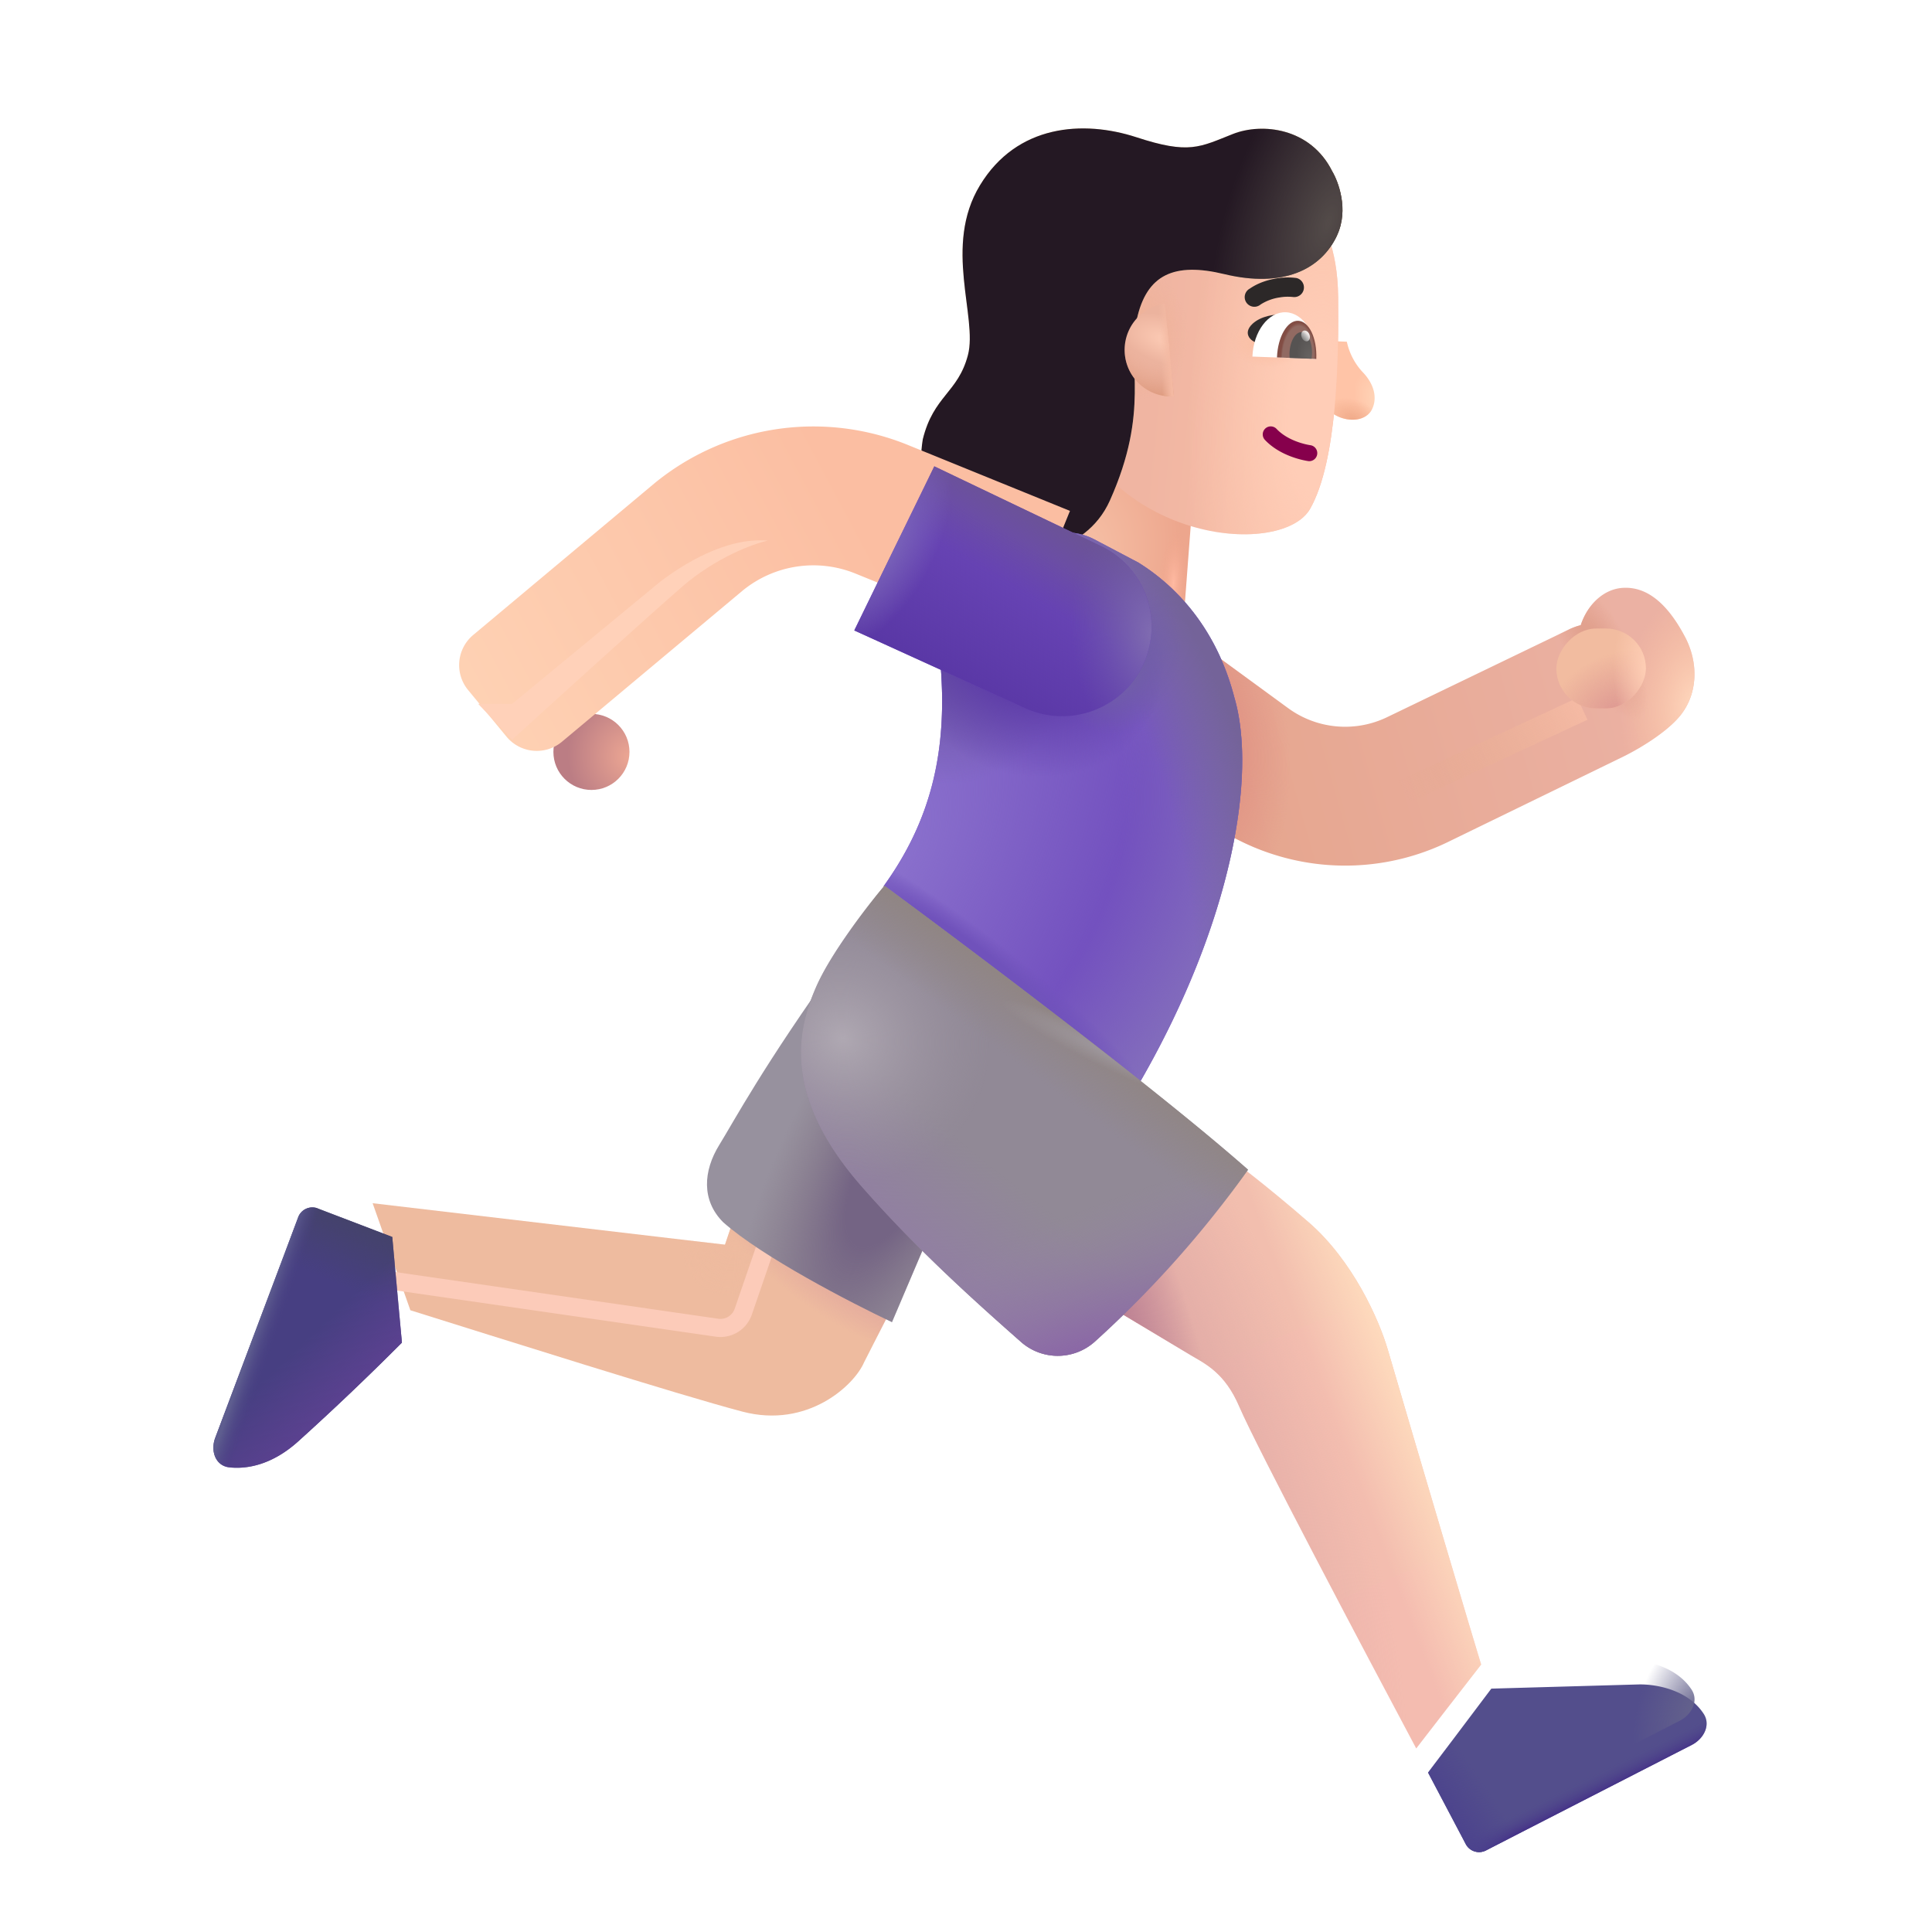 <svg xmlns="http://www.w3.org/2000/svg" fill="none" viewBox="0 0 32 32"><path fill="url(#svg-1c718177-220d-4efe-a0cd-5bfb9241a8d8-a)" d="M0 0h1.946v3.44H0z" transform="scale(-1 1)rotate(-4.337 86.07 265.499)"/><path fill="url(#svg-977331f1-bec2-4080-be3a-99eb164cd185-b)" d="M0 0h1.946v3.44H0z" transform="scale(-1 1)rotate(-4.337 86.07 265.499)"/><path fill="url(#svg-ecdee097-431b-4bfb-b817-a90c91fd0d56-c)" d="M0 0h1.946v3.44H0z" transform="scale(-1 1)rotate(-4.337 86.07 265.499)"/><path fill="url(#svg-6b728154-7aff-4d98-9f58-aa6bc2ce4496-d)" d="M22.563 6.156a1.07 1.07 0 0 1-.255-.496l-.191-.008-.046 1.195c.223.154.55.144.655-.07.09-.184.037-.418-.163-.621"/><path fill="url(#svg-030252b2-b316-4d91-a646-97d07388d248-e)" d="M22.563 6.156a1.07 1.07 0 0 1-.255-.496l-.191-.008-.046 1.195c.223.154.55.144.655-.07.09-.184.037-.418-.163-.621"/><g filter="url(#svg-f8444799-06d1-482e-985b-5c2dc234196c-f)"><path fill="url(#svg-29be5093-97f5-41a7-acf2-5fb031d507b7-g)" d="M22.364 5.123c-.008-.853-.268-1.274-.393-1.399l-3.965-.152-.195 3.358c.834 2.29 3.64 2.494 4.09 1.695.452-.8.473-2.515.463-3.502"/><path fill="url(#svg-a449b49d-8979-4775-824b-057f2a319108-h)" d="M22.364 5.123c-.008-.853-.268-1.274-.393-1.399l-3.965-.152-.195 3.358c.834 2.29 3.64 2.494 4.09 1.695.452-.8.473-2.515.463-3.502"/><path fill="url(#svg-85b675c7-8a86-41e2-8222-3aee3453e5b1-i)" d="M22.364 5.123c-.008-.853-.268-1.274-.393-1.399l-3.965-.152-.195 3.358c.834 2.29 3.64 2.494 4.09 1.695.452-.8.473-2.515.463-3.502"/><path fill="url(#svg-3e75f256-bb39-4f9c-95a4-9f91615871af-j)" d="M22.364 5.123c-.008-.853-.268-1.274-.393-1.399l-3.965-.152-.195 3.358c.834 2.29 3.64 2.494 4.09 1.695.452-.8.473-2.515.463-3.502"/></g><g filter="url(#svg-87a61387-7288-42d4-aaa7-c1ad61fb3a96-k)"><path fill="#FFE0AF" d="M22.546 3.697c.2-.429.017-.897-.08-1.059-.362-.728-1.169-.806-1.642-.62-.557.22-.726.342-1.602.055-.88-.287-1.979-.213-2.59.795-.613 1.007-.035 2.188-.2 2.814s-.57.672-.748 1.396c-.163 1.008.438 1.692.989 1.863.55.17 1.7.065 2.11-.85.67-1.498.282-2.234.444-2.992.162-.759.626-.957 1.45-.759.97.233 1.604-.072 1.87-.643"/><path fill="url(#svg-b8295ef8-1713-423d-b234-f778a689ad45-l)" d="M22.546 3.697c.2-.429.017-.897-.08-1.059-.362-.728-1.169-.806-1.642-.62-.557.22-.726.342-1.602.055-.88-.287-1.979-.213-2.59.795-.613 1.007-.035 2.188-.2 2.814s-.57.672-.748 1.396c-.163 1.008.438 1.692.989 1.863.55.17 1.7.065 2.11-.85.67-1.498.282-2.234.444-2.992.162-.759.626-.957 1.45-.759.97.233 1.604-.072 1.87-.643"/></g><g filter="url(#svg-fca7a8d7-c573-4c44-b9ee-cbdc29b91596-m)"><path fill="#241823" d="M22.546 3.697c.2-.429.017-.897-.08-1.059-.362-.728-1.169-.806-1.642-.62-.557.22-.726.342-1.602.055-.88-.287-1.979-.213-2.59.795-.613 1.007-.035 2.188-.2 2.814s-.57.672-.748 1.396c-.163 1.008.438 1.692.989 1.863.55.17 1.7.065 2.11-.85.67-1.498.282-2.234.444-2.992.162-.759.626-.957 1.45-.759.97.233 1.604-.072 1.87-.643"/><path fill="url(#svg-7e60cf17-6232-4a76-839c-92b5cccc96c4-n)" d="M22.546 3.697c.2-.429.017-.897-.08-1.059-.362-.728-1.169-.806-1.642-.62-.557.22-.726.342-1.602.055-.88-.287-1.979-.213-2.59.795-.613 1.007-.035 2.188-.2 2.814s-.57.672-.748 1.396c-.163 1.008.438 1.692.989 1.863.55.17 1.7.065 2.11-.85.67-1.498.282-2.234.444-2.992.162-.759.626-.957 1.45-.759.97.233 1.604-.072 1.87-.643"/></g><path fill="url(#svg-599fe9c0-75a9-48c6-b74d-aa5988f9cd6b-o)" d="m19.444 6.566-.153-1.537a.773.773 0 0 0 .153 1.537"/><path fill="url(#svg-08572f36-c3f2-4ef2-8ada-25623ea87dc9-p)" d="m19.444 6.566-.153-1.537a.773.773 0 0 0 .153 1.537"/><path fill="url(#svg-52e40ce0-1fcf-466d-8c2e-bc63db843596-q)" d="m19.444 6.566-.153-1.537a.773.773 0 0 0 .153 1.537"/><path fill="#2F2C2D" d="M20.747 5.362c.145-.134.377-.157.476-.152l-.34.483c-.157-.014-.317-.164-.136-.331"/><path fill="#86004C" fill-rule="evenodd" d="M20.957 7.098a.133.133 0 0 0-.006.188c.244.258.607.335.723.352a.133.133 0 0 0 .037-.263c-.099-.014-.387-.08-.567-.271a.133.133 0 0 0-.187-.006" clip-rule="evenodd"/><g filter="url(#svg-bd0d2b6c-6896-48a1-a55b-a3ff9086f8e2-r)"><path fill="#2C2828" fill-rule="evenodd" d="M21.292 4.827a.8.8 0 0 1 .23-.007.16.16 0 0 0 .052-.315 1.1 1.1 0 0 0-.333.007c-.136.022-.298.07-.44.168a.16.16 0 1 0 .179.263.8.8 0 0 1 .311-.116" clip-rule="evenodd"/></g><path fill="#fff" d="m21.794 5.946-1.05-.04c.016-.417.264-.745.554-.734s.512.358.496.774"/><path fill="url(#svg-7bf83b9c-b4a6-4660-9ffe-2f4c02382e82-s)" d="m21.15 5.92.001-.003c.013-.34.17-.61.35-.604s.315.288.301.629v.004z"/><path fill="url(#svg-369bdf35-1bac-4e64-a34a-48e2d7ac7194-t)" d="M21.36 5.928a1 1 0 0 1-.002-.077c.007-.197.097-.353.2-.349s.18.167.172.363a1 1 0 0 1-.007.077z"/><ellipse cx=".068" cy=".093" fill="url(#svg-dd4b3c93-0e37-436a-a48e-1f312332e25c-u)" rx=".068" ry=".093" transform="scale(-1 1)rotate(22.414 -24.585 -51.913)"/><g filter="url(#svg-246997d3-eb76-419a-900a-048c63412b76-v)"><path fill="url(#svg-39da6386-4c0b-468d-a33d-56be47ea3d4e-w)" d="M28.239 12.241c.285-.363.293-.87.07-1.293s-.547-.832-1.016-.812c-.328.013-.598.275-.711.619a1 1 0 0 0-.206.076l-3 1.447a1.6 1.6 0 0 1-1.639-.148l-2.223-1.623a1.15 1.15 0 1 0-1.356 1.858l2.224 1.623a3.9 3.9 0 0 0 3.993.362l2.918-1.421c.246-.121.72-.4.946-.688"/><path fill="url(#svg-82868054-862f-468b-bd03-2a4e26c0b47d-x)" d="M28.239 12.241c.285-.363.293-.87.07-1.293s-.547-.832-1.016-.812c-.328.013-.598.275-.711.619a1 1 0 0 0-.206.076l-3 1.447a1.6 1.6 0 0 1-1.639-.148l-2.223-1.623a1.15 1.15 0 1 0-1.356 1.858l2.224 1.623a3.9 3.9 0 0 0 3.993.362l2.918-1.421c.246-.121.72-.4.946-.688"/><path fill="url(#svg-fc64ba69-7948-4dc3-8cbb-669b2658effc-y)" d="M28.239 12.241c.285-.363.293-.87.07-1.293s-.547-.832-1.016-.812c-.328.013-.598.275-.711.619a1 1 0 0 0-.206.076l-3 1.447a1.6 1.6 0 0 1-1.639-.148l-2.223-1.623a1.15 1.15 0 1 0-1.356 1.858l2.224 1.623a3.9 3.9 0 0 0 3.993.362l2.918-1.421c.246-.121.72-.4.946-.688"/><path fill="url(#svg-416028fc-7c24-4082-a56b-8d44a098cb31-z)" d="M28.239 12.241c.285-.363.293-.87.07-1.293s-.547-.832-1.016-.812c-.328.013-.598.275-.711.619a1 1 0 0 0-.206.076l-3 1.447a1.6 1.6 0 0 1-1.639-.148l-2.223-1.623a1.15 1.15 0 1 0-1.356 1.858l2.224 1.623a3.9 3.9 0 0 0 3.993.362l2.918-1.421c.246-.121.72-.4.946-.688"/></g><path fill="#7351BF" d="m18.864 9.323-.74-.39a1 1 0 0 0-.584-.106l-2.004 1.774c.23 1.789-.13 3.007-.9 4.077l4.254 3.23c1.516-2.636 1.93-5.073 1.555-6.354-.317-1.229-1.05-1.899-1.581-2.23"/><path fill="url(#svg-64a335ee-5be5-449a-bb0b-146bfda0dc31-A)" d="m18.864 9.323-.74-.39a1 1 0 0 0-.584-.106l-2.004 1.774c.23 1.789-.13 3.007-.9 4.077l4.254 3.23c1.516-2.636 1.93-5.073 1.555-6.354-.317-1.229-1.05-1.899-1.581-2.23"/><path fill="url(#svg-a3512210-5ab1-454e-8b89-184a2ca5fb44-B)" d="m18.864 9.323-.74-.39a1 1 0 0 0-.584-.106l-2.004 1.774c.23 1.789-.13 3.007-.9 4.077l4.254 3.23c1.516-2.636 1.93-5.073 1.555-6.354-.317-1.229-1.05-1.899-1.581-2.23"/><path fill="url(#svg-60439757-1ee5-4450-97cc-a614ee36961e-C)" d="m18.864 9.323-.74-.39a1 1 0 0 0-.584-.106l-2.004 1.774c.23 1.789-.13 3.007-.9 4.077l4.254 3.23c1.516-2.636 1.93-5.073 1.555-6.354-.317-1.229-1.05-1.899-1.581-2.23"/><path fill="url(#svg-a2f516d7-fea3-4261-a05c-90b5b363a41d-D)" d="m18.864 9.323-.74-.39a1 1 0 0 0-.584-.106l-2.004 1.774c.23 1.789-.13 3.007-.9 4.077l4.254 3.23c1.516-2.636 1.93-5.073 1.555-6.354-.317-1.229-1.05-1.899-1.581-2.23"/><path fill="url(#svg-2bda48fe-1106-416f-8fc2-92201d052265-E)" d="m18.864 9.323-.74-.39a1 1 0 0 0-.584-.106l-2.004 1.774c.23 1.789-.13 3.007-.9 4.077l4.254 3.23c1.516-2.636 1.93-5.073 1.555-6.354-.317-1.229-1.05-1.899-1.581-2.23"/><path fill="url(#svg-8736751f-16e3-4ad0-8ed0-ad39fb1efe92-F)" d="m18.864 9.323-.74-.39a1 1 0 0 0-.584-.106l-2.004 1.774c.23 1.789-.13 3.007-.9 4.077l4.254 3.23c1.516-2.636 1.93-5.073 1.555-6.354-.317-1.229-1.05-1.899-1.581-2.23"/><path fill="url(#svg-387e5c0d-81e2-4664-8798-998f17771c6a-G)" d="m18.864 9.323-.74-.39a1 1 0 0 0-.584-.106l-2.004 1.774c.23 1.789-.13 3.007-.9 4.077l4.254 3.23c1.516-2.636 1.93-5.073 1.555-6.354-.317-1.229-1.05-1.899-1.581-2.23"/><g filter="url(#svg-889992a9-d0c5-474c-8187-f3e862b23af0-H)"><path stroke="url(#svg-5a0ac072-6ea4-4c3a-bb53-0f266f4b0ca8-I)" stroke-width=".4" d="m26.209 11.74-3.063 1.423.156.12"/></g><circle cx=".63" cy=".63" r=".63" fill="url(#svg-d2b002ef-92bf-4f76-8d48-453f049e7683-J)" transform="matrix(-1 0 0 1 10.426 11.824)"/><g filter="url(#svg-635a6a64-f281-4159-bb6f-a28ccfa87690-K)"><path fill="url(#svg-693cf4e0-7496-46f1-882c-8ecbd529e374-L)" fill-rule="evenodd" d="M12.296 10.586a1.85 1.85 0 0 1 1.873-.286l2.687 1.092.866-2.13-2.687-1.093a4.15 4.15 0 0 0-4.2.64l-2.997 2.508a.65.65 0 0 0-.085.912l.636.772a.65.65 0 0 0 .918.085z" clip-rule="evenodd"/></g><path fill="#6B47B8" d="m14.15 10.442 1.325-2.718 2.764 1.322a1.483 1.483 0 0 1-1.255 2.687z"/><path fill="url(#svg-6aa300b2-2fba-4f4d-9cab-7fcfa10187f2-M)" d="m14.15 10.442 1.325-2.718 2.764 1.322a1.483 1.483 0 0 1-1.255 2.687z"/><path fill="url(#svg-bacf7e12-526a-43c7-b766-d8c29936b4da-N)" d="m14.15 10.442 1.325-2.718 2.764 1.322a1.483 1.483 0 0 1-1.255 2.687z"/><path fill="url(#svg-5120fdcb-c1f8-4413-9b71-f68ff80d917c-O)" d="m14.15 10.442 1.325-2.718 2.764 1.322a1.483 1.483 0 0 1-1.255 2.687z"/><path fill="url(#svg-f334de05-1740-4dbf-b772-6c7f58611697-P)" d="m14.15 10.442 1.325-2.718 2.764 1.322a1.483 1.483 0 0 1-1.255 2.687z"/><rect width="1.484" height="1.324" fill="#F2BCA0" rx=".662" transform="matrix(-1 0 0 1 27.262 10.41)"/><rect width="1.484" height="1.324" fill="url(#svg-ef3ccd20-627e-4617-b5fa-4487656509c9-Q)" rx=".662" transform="matrix(-1 0 0 1 27.262 10.41)"/><rect width="1.484" height="1.324" fill="url(#svg-18abfdd4-8f99-4780-a73c-8c8a5597cc12-R)" rx=".662" transform="matrix(-1 0 0 1 27.262 10.41)"/><path fill="url(#svg-442c1d1f-4b9d-4e3e-9dd2-5ae0fa84ec5d-S)" d="M22.985 22.35c.515 1.761 1.457 4.934 1.547 5.22l-1.075 1.39c-.86-1.615-2.641-4.987-2.93-5.66-.242-.567-.566-.711-.808-.856l-1.34-.804 1.973-2.473c.12.094.594.444 1.32 1.074.735.637 1.169 1.618 1.313 2.11"/><path fill="url(#svg-b4e38816-0c48-478a-8f3c-10cc8d7017ac-T)" d="M22.985 22.35c.515 1.761 1.457 4.934 1.547 5.22l-1.075 1.39c-.86-1.615-2.641-4.987-2.93-5.66-.242-.567-.566-.711-.808-.856l-1.34-.804 1.973-2.473c.12.094.594.444 1.32 1.074.735.637 1.169 1.618 1.313 2.11"/><path fill="url(#svg-6026ef18-3223-452c-9d3a-ca69e9de77db-U)" d="M22.985 22.35c.515 1.761 1.457 4.934 1.547 5.22l-1.075 1.39c-.86-1.615-2.641-4.987-2.93-5.66-.242-.567-.566-.711-.808-.856l-1.34-.804 1.973-2.473c.12.094.594.444 1.32 1.074.735.637 1.169 1.618 1.313 2.11"/><path fill="url(#svg-4cd68f8a-db5c-4d7d-aabe-05e8b46398d2-V)" d="M22.985 22.35c.515 1.761 1.457 4.934 1.547 5.22l-1.075 1.39c-.86-1.615-2.641-4.987-2.93-5.66-.242-.567-.566-.711-.808-.856l-1.34-.804 1.973-2.473c.12.094.594.444 1.32 1.074.735.637 1.169 1.618 1.313 2.11"/><g filter="url(#svg-a5bb85bf-d86c-4c49-adcb-164a57cfc16f-W)"><path fill="#534E8C" d="m26.961 27.499-2.46.07-1.048 1.391.624 1.183a.25.25 0 0 0 .335.106l3.41-1.748c.197-.101.317-.329.197-.514-.247-.38-.74-.488-1.058-.488"/><path fill="url(#svg-04bb172e-8c4a-4023-bb81-391ac68203f1-X)" d="m26.961 27.499-2.46.07-1.048 1.391.624 1.183a.25.25 0 0 0 .335.106l3.41-1.748c.197-.101.317-.329.197-.514-.247-.38-.74-.488-1.058-.488"/><path fill="url(#svg-a80310d3-4789-4e50-b44c-031dad18dfeb-Y)" d="m26.961 27.499-2.46.07-1.048 1.391.624 1.183a.25.25 0 0 0 .335.106l3.41-1.748c.197-.101.317-.329.197-.514-.247-.38-.74-.488-1.058-.488"/></g><path fill="url(#svg-f24819d6-f32d-4b9c-8753-8086ca1f8cb7-Z)" d="m26.961 27.499-2.46.07-1.048 1.391.624 1.183a.25.25 0 0 0 .335.106l3.41-1.748c.197-.101.317-.329.197-.514-.247-.38-.74-.488-1.058-.488"/><g filter="url(#svg-35eb61b0-1498-4a1d-a448-eac3a66c17e1-aa)"><path fill="#EEBB9F" d="m14.063 23.062.652-1.278-2.613-1.683-.344 1.015-5.836-.687.625 1.773c1.422.445 4.465 1.408 5.504 1.68 1.074.281 1.848-.434 2.012-.82"/><path fill="url(#svg-f4b902a1-8042-43b8-9c79-2fc02ac7c31e-ab)" d="m14.063 23.062.652-1.278-2.613-1.683-.344 1.015-5.836-.687.625 1.773c1.422.445 4.465 1.408 5.504 1.68 1.074.281 1.848-.434 2.012-.82"/><path fill="url(#svg-9fe97620-89b8-440d-92dc-ada416835bdc-ac)" d="m14.063 23.062.652-1.278-2.613-1.683-.344 1.015-5.836-.687.625 1.773c1.422.445 4.465 1.408 5.504 1.68 1.074.281 1.848-.434 2.012-.82"/></g><g filter="url(#svg-9c19bcb0-818c-42e7-b168-722372251141-ad)"><path stroke="#FCCBB9" stroke-width=".3" d="m12.703 20.585-.392 1.14a.4.4 0 0 1-.435.266l-5.761-.833"/></g><path fill="#473F82" d="m5.263 20.016 1.234.472.16 1.75a45 45 0 0 1-1.715 1.633c-.428.387-.844.467-1.146.433-.23-.027-.312-.276-.23-.492L4.94 20.16a.25.25 0 0 1 .323-.145"/><path fill="url(#svg-a21b04af-f6c3-4932-aea1-467ead9e0221-ae)" d="m5.263 20.016 1.234.472.16 1.75a45 45 0 0 1-1.715 1.633c-.428.387-.844.467-1.146.433-.23-.027-.312-.276-.23-.492L4.94 20.16a.25.25 0 0 1 .323-.145"/><path fill="url(#svg-91ecb228-859d-49d2-87cc-5d075f93fcee-af)" d="m5.263 20.016 1.234.472.16 1.75a45 45 0 0 1-1.715 1.633c-.428.387-.844.467-1.146.433-.23-.027-.312-.276-.23-.492L4.94 20.16a.25.25 0 0 1 .323-.145"/><path fill="url(#svg-0fd0d87c-f645-411a-bfd7-d2b16d06d6b5-ag)" d="m5.263 20.016 1.234.472.16 1.75a45 45 0 0 1-1.715 1.633c-.428.387-.844.467-1.146.433-.23-.027-.312-.276-.23-.492L4.94 20.16a.25.25 0 0 1 .323-.145"/><g filter="url(#svg-e4b9f29f-f280-42f8-b4f7-6c6801cc6c9e-ah)"><path fill="#97919E" d="m14.774 21.999.914-2.148-1.793-3.844c-1.258 1.754-1.739 2.664-1.98 3.054-.269.433-.298.922.062 1.282.637.569 2.13 1.34 2.797 1.656"/><path fill="url(#svg-1bb55fe5-0580-4c0d-9c88-1e0d5b072c7d-ai)" d="m14.774 21.999.914-2.148-1.793-3.844c-1.258 1.754-1.739 2.664-1.98 3.054-.269.433-.298.922.062 1.282.637.569 2.13 1.34 2.797 1.656"/></g><path fill="#918996" d="M14.649 14.67s4.125 3.032 6.023 4.704a17.7 17.7 0 0 1-2.544 2.853.92.92 0 0 1-1.23-.012c-.92-.81-1.78-1.6-2.616-2.552-1.375-1.562-1.047-2.663-.766-3.312.244-.563.857-1.355 1.133-1.68"/><path fill="url(#svg-150daadb-2a2e-4891-9f25-2aefe02433bf-aj)" d="M14.649 14.67s4.125 3.032 6.023 4.704a17.7 17.7 0 0 1-2.544 2.853.92.92 0 0 1-1.23-.012c-.92-.81-1.78-1.6-2.616-2.552-1.375-1.562-1.047-2.663-.766-3.312.244-.563.857-1.355 1.133-1.68"/><path fill="url(#svg-961eb2a4-4fb5-492c-94b9-e4c31a82254f-ak)" d="M14.649 14.67s4.125 3.032 6.023 4.704a17.7 17.7 0 0 1-2.544 2.853.92.92 0 0 1-1.23-.012c-.92-.81-1.78-1.6-2.616-2.552-1.375-1.562-1.047-2.663-.766-3.312.244-.563.857-1.355 1.133-1.68"/><path fill="url(#svg-f3f2373d-f8dd-4e1d-9249-b23d1d8bf7d4-al)" d="M14.649 14.67s4.125 3.032 6.023 4.704a17.7 17.7 0 0 1-2.544 2.853.92.92 0 0 1-1.23-.012c-.92-.81-1.78-1.6-2.616-2.552-1.375-1.562-1.047-2.663-.766-3.312.244-.563.857-1.355 1.133-1.68"/><path fill="url(#svg-0cf6499b-c7f5-4e6a-a079-5e68d5e8ee70-am)" d="M14.649 14.67s4.125 3.032 6.023 4.704a17.7 17.7 0 0 1-2.544 2.853.92.92 0 0 1-1.23-.012c-.92-.81-1.78-1.6-2.616-2.552-1.375-1.562-1.047-2.663-.766-3.312.244-.563.857-1.355 1.133-1.68"/><path fill="url(#svg-13c5e729-5d9b-4514-a97a-9ab1aff5ce13-an)" d="M14.649 14.67s4.125 3.032 6.023 4.704a17.7 17.7 0 0 1-2.544 2.853.92.92 0 0 1-1.23-.012c-.92-.81-1.78-1.6-2.616-2.552-1.375-1.562-1.047-2.663-.766-3.312.244-.563.857-1.355 1.133-1.68"/><g filter="url(#svg-cba6e2ef-48d6-4970-afc0-955bea8d34c7-ao)"><path fill="#FFD1B9" d="M11.295 9.72c.563-.487 1.182-.713 1.422-.766-.704-.058-1.422.41-1.766.668l-2.468 2.036H7.92l.563.593c.703-.64 2.25-2.043 2.812-2.53"/></g><defs><radialGradient id="svg-1c718177-220d-4efe-a0cd-5bfb9241a8d8-a" cx="0" cy="0" r="1" gradientTransform="matrix(-.052 -2.213 1.599 -.037 1.708 2.01)" gradientUnits="userSpaceOnUse"><stop offset=".116" stop-color="#F5BDA3"/><stop offset="1" stop-color="#EDA68D"/></radialGradient><radialGradient id="svg-977331f1-bec2-4080-be3a-99eb164cd185-b" cx="0" cy="0" r="1" gradientTransform="rotate(128.9 .926 .712)scale(.854 1.156)" gradientUnits="userSpaceOnUse"><stop stop-color="#D09475"/><stop offset="1" stop-color="#E0A489" stop-opacity="0"/></radialGradient><radialGradient id="svg-ecdee097-431b-4bfb-b817-a90c91fd0d56-c" cx="0" cy="0" r="1" gradientTransform="matrix(.011 -.869 .24 .003 .214 2.413)" gradientUnits="userSpaceOnUse"><stop stop-color="#FFBAA2"/><stop offset="1" stop-color="#F0A48B" stop-opacity="0"/></radialGradient><radialGradient id="svg-6b728154-7aff-4d98-9f58-aa6bc2ce4496-d" cx="0" cy="0" r="1" gradientTransform="rotate(153.784 10.655 5.977)scale(.576 .813)" gradientUnits="userSpaceOnUse"><stop offset=".101" stop-color="#FFD4B7"/><stop offset=".684" stop-color="#FFC4A7"/></radialGradient><radialGradient id="svg-030252b2-b316-4d91-a646-97d07388d248-e" cx="0" cy="0" r="1" gradientTransform="matrix(.139 -.305 .457 .209 22.411 6.953)" gradientUnits="userSpaceOnUse"><stop stop-color="#F0AA89"/><stop offset="1" stop-color="#F0AA89" stop-opacity="0"/></radialGradient><radialGradient id="svg-a449b49d-8979-4775-824b-057f2a319108-h" cx="0" cy="0" r="1" gradientTransform="matrix(.898 -.015 .019 1.095 18.993 5.736)" gradientUnits="userSpaceOnUse"><stop offset=".156" stop-color="#EEB298"/><stop offset="1" stop-color="#EEB298" stop-opacity="0"/></radialGradient><radialGradient id="svg-85b675c7-8a86-41e2-8222-3aee3453e5b1-i" cx="0" cy="0" r="1" gradientTransform="matrix(.211 -5.511 2.141 .082 22.021 7.116)" gradientUnits="userSpaceOnUse"><stop offset=".219" stop-color="#FFCDB7"/><stop offset="1" stop-color="#FFCDB7" stop-opacity="0"/></radialGradient><radialGradient id="svg-3e75f256-bb39-4f9c-95a4-9f91615871af-j" cx="0" cy="0" r="1" gradientTransform="matrix(-.016 .415 -.647 -.025 21.188 5.87)" gradientUnits="userSpaceOnUse"><stop offset=".155" stop-color="#FABFA4"/><stop offset="1" stop-color="#FABFA4" stop-opacity="0"/></radialGradient><radialGradient id="svg-b8295ef8-1713-423d-b234-f778a689ad45-l" cx="0" cy="0" r="1" gradientTransform="rotate(-162.095 11.476 -.02)scale(1.695 3.632)" gradientUnits="userSpaceOnUse"><stop stop-color="#FFECB8"/><stop offset="1" stop-color="#FFECB8" stop-opacity="0"/></radialGradient><radialGradient id="svg-7e60cf17-6232-4a76-839c-92b5cccc96c4-n" cx="0" cy="0" r="1" gradientTransform="rotate(-162.095 11.476 -.02)scale(1.695 3.632)" gradientUnits="userSpaceOnUse"><stop stop-color="#534B49"/><stop offset="1" stop-color="#534B49" stop-opacity="0"/></radialGradient><radialGradient id="svg-599fe9c0-75a9-48c6-b74d-aa5988f9cd6b-o" cx="0" cy="0" r="1" gradientTransform="matrix(-.763 -.254 .124 -.373 19.319 5.632)" gradientUnits="userSpaceOnUse"><stop offset=".17" stop-color="#FAC7B1"/><stop offset="1" stop-color="#ECB39E"/></radialGradient><radialGradient id="svg-08572f36-c3f2-4ef2-8ada-25623ea87dc9-p" cx="0" cy="0" r="1" gradientTransform="rotate(103.039 7.538 10.326)scale(1.277 1.331)" gradientUnits="userSpaceOnUse"><stop offset=".556" stop-color="#E7A792" stop-opacity="0"/><stop offset="1" stop-color="#DD9A7E"/><stop offset="1" stop-color="#E7A792"/></radialGradient><radialGradient id="svg-7bf83b9c-b4a6-4660-9ffe-2f4c02382e82-s" cx="0" cy="0" r="1" gradientTransform="rotate(-177.819 10.807 2.75)scale(.291 .565)" gradientUnits="userSpaceOnUse"><stop offset=".895" stop-color="#916A62"/><stop offset="1" stop-color="#824D44"/></radialGradient><radialGradient id="svg-369bdf35-1bac-4e64-a34a-48e2d7ac7194-t" cx="0" cy="0" r="1" gradientTransform="matrix(-.265 -.01 .022 -.573 21.678 5.94)" gradientUnits="userSpaceOnUse"><stop stop-color="#666361"/><stop offset=".813" stop-color="#565352"/></radialGradient><radialGradient id="svg-82868054-862f-468b-bd03-2a4e26c0b47d-x" cx="0" cy="0" r="1" gradientTransform="matrix(-1.21 -.125 .201 -1.944 28.465 12.08)" gradientUnits="userSpaceOnUse"><stop stop-color="#FFD8BE"/><stop offset="1" stop-color="#FFC5A1" stop-opacity="0"/><stop offset="1" stop-color="#FFD8BE" stop-opacity="0"/></radialGradient><radialGradient id="svg-fc64ba69-7948-4dc3-8cbb-669b2658effc-y" cx="0" cy="0" r="1" gradientTransform="matrix(.328 2.849 -1.431 .165 20.302 12.616)" gradientUnits="userSpaceOnUse"><stop stop-color="#DD887E"/><stop offset="1" stop-color="#DD887E" stop-opacity="0"/></radialGradient><radialGradient id="svg-416028fc-7c24-4082-a56b-8d44a098cb31-z" cx="0" cy="0" r="1" gradientTransform="matrix(.75 1.219 -.427 .263 26.833 11.074)" gradientUnits="userSpaceOnUse"><stop offset=".258" stop-color="#E1A18E"/><stop offset="1" stop-color="#E1A18E" stop-opacity="0"/></radialGradient><radialGradient id="svg-64a335ee-5be5-449a-bb0b-146bfda0dc31-A" cx="0" cy="0" r="1" gradientTransform="matrix(4.25 3.344 -4.376 5.562 14.875 14.35)" gradientUnits="userSpaceOnUse"><stop offset=".611" stop-color="#836DBC" stop-opacity="0"/><stop offset=".986" stop-color="#836DBC"/></radialGradient><radialGradient id="svg-a3512210-5ab1-454e-8b89-184a2ca5fb44-B" cx="0" cy="0" r="1" gradientTransform="matrix(6.638 -2.531 3.816 10.008 13.937 14.226)" gradientUnits="userSpaceOnUse"><stop offset=".765" stop-color="#746399" stop-opacity="0"/><stop offset=".965" stop-color="#746399"/></radialGradient><radialGradient id="svg-60439757-1ee5-4450-97cc-a614ee36961e-C" cx="0" cy="0" r="1" gradientTransform="rotate(25.352 -23.888 39.555)scale(3.722 6.768)" gradientUnits="userSpaceOnUse"><stop offset=".109" stop-color="#896FCC"/><stop offset="1" stop-color="#896FCC" stop-opacity="0"/></radialGradient><radialGradient id="svg-a2f516d7-fea3-4261-a05c-90b5b363a41d-D" cx="0" cy="0" r="1" gradientTransform="matrix(1.094 1.812 -1.766 1.066 15.656 10.882)" gradientUnits="userSpaceOnUse"><stop stop-color="#68549D"/><stop offset="1" stop-color="#68549D" stop-opacity="0"/></radialGradient><radialGradient id="svg-2bda48fe-1106-416f-8fc2-92201d052265-E" cx="0" cy="0" r="1" gradientTransform="rotate(-152.765 9.781 3.333)scale(2.39 2.023)" gradientUnits="userSpaceOnUse"><stop offset=".279" stop-color="#5B39A7"/><stop offset="1" stop-color="#5B39A7" stop-opacity="0"/></radialGradient><radialGradient id="svg-8736751f-16e3-4ad0-8ed0-ad39fb1efe92-F" cx="0" cy="0" r="1" gradientTransform="rotate(20.225 -21.349 57.548)scale(.949 1.272)" gradientUnits="userSpaceOnUse"><stop offset=".274" stop-color="#715FA7"/><stop offset="1" stop-color="#715FA7" stop-opacity="0"/></radialGradient><radialGradient id="svg-387e5c0d-81e2-4664-8798-998f17771c6a-G" cx="0" cy="0" r="1" gradientTransform="rotate(-52.306 24.392 -8.598)scale(.434 3.267)" gradientUnits="userSpaceOnUse"><stop offset=".403" stop-color="#7052BB"/><stop offset="1" stop-color="#7052BB" stop-opacity="0"/></radialGradient><radialGradient id="svg-d2b002ef-92bf-4f76-8d48-453f049e7683-J" cx="0" cy="0" r="1" gradientTransform="matrix(1.02 .469 -.492 1.071 0 .714)" gradientUnits="userSpaceOnUse"><stop stop-color="#ECA693"/><stop offset=".906" stop-color="#BB7D84"/></radialGradient><radialGradient id="svg-5120fdcb-c1f8-4413-9b71-f68ff80d917c-O" cx="0" cy="0" r="1" gradientTransform="matrix(-1.332 .125 -.211 -2.249 19.082 10.507)" gradientUnits="userSpaceOnUse"><stop stop-color="#806CB1"/><stop offset="1" stop-color="#6C57A8" stop-opacity="0"/></radialGradient><radialGradient id="svg-f334de05-1740-4dbf-b772-6c7f58611697-P" cx="0" cy="0" r="1" gradientTransform="matrix(.875 .453 -.887 1.713 14.515 8.975)" gradientUnits="userSpaceOnUse"><stop offset=".164" stop-color="#7D68BA"/><stop offset="1" stop-color="#7D68BA" stop-opacity="0"/></radialGradient><radialGradient id="svg-ef3ccd20-627e-4617-b5fa-4487656509c9-Q" cx="0" cy="0" r="1" gradientTransform="matrix(.438 -.748 1.057 .618 .538 1.324)" gradientUnits="userSpaceOnUse"><stop stop-color="#DF9B93"/><stop offset="1" stop-color="#DF9B93" stop-opacity="0"/></radialGradient><radialGradient id="svg-18abfdd4-8f99-4780-a73c-8c8a5597cc12-R" cx="0" cy="0" r="1" gradientTransform="matrix(.559 0 0 1.248 -.02 .662)" gradientUnits="userSpaceOnUse"><stop stop-color="#FFCFB6"/><stop offset="1" stop-color="#FFCFB6" stop-opacity="0"/></radialGradient><radialGradient id="svg-6026ef18-3223-452c-9d3a-ca69e9de77db-U" cx="0" cy="0" r="1" gradientTransform="rotate(63.52 -8.426 25.233)scale(10.436 3.038)" gradientUnits="userSpaceOnUse"><stop offset=".183" stop-color="#DCA5A4"/><stop offset="1" stop-color="#DCA5A4" stop-opacity="0"/></radialGradient><radialGradient id="svg-4cd68f8a-db5c-4d7d-aabe-05e8b46398d2-V" cx="0" cy="0" r="1" gradientTransform="rotate(71.878 -5.723 23.487)scale(4.94 1.238)" gradientUnits="userSpaceOnUse"><stop offset=".173" stop-color="#BE8394"/><stop offset="1" stop-color="#BE8394" stop-opacity="0"/></radialGradient><radialGradient id="svg-f24819d6-f32d-4b9c-8753-8086ca1f8cb7-Z" cx="0" cy="0" r="1" gradientTransform="rotate(-161.643 16.324 11.908)scale(.943 1.565)" gradientUnits="userSpaceOnUse"><stop stop-color="#64628C"/><stop offset="1" stop-color="#64628C" stop-opacity="0"/></radialGradient><radialGradient id="svg-f4b902a1-8042-43b8-9c79-2fc02ac7c31e-ab" cx="0" cy="0" r="1" gradientTransform="matrix(-.539 1.617 -.97 -.323 12.099 20.322)" gradientUnits="userSpaceOnUse"><stop stop-color="#EEBA9F"/><stop offset="1" stop-color="#EEBA9F" stop-opacity="0"/></radialGradient><radialGradient id="svg-9fe97620-89b8-440d-92dc-ada416835bdc-ac" cx="0" cy="0" r="1" gradientTransform="rotate(122.005 1.186 14.523)scale(1.327 3.034)" gradientUnits="userSpaceOnUse"><stop stop-color="#D6949B"/><stop offset="1" stop-color="#D6949B" stop-opacity="0"/></radialGradient><radialGradient id="svg-1bb55fe5-0580-4c0d-9c88-1e0d5b072c7d-ai" cx="0" cy="0" r="1" gradientTransform="matrix(-2.438 4.75 -1.701 -.873 14.985 19.163)" gradientUnits="userSpaceOnUse"><stop offset=".329" stop-color="#746484"/><stop offset="1" stop-color="#827483" stop-opacity="0"/></radialGradient><radialGradient id="svg-150daadb-2a2e-4891-9f25-2aefe02433bf-aj" cx="0" cy="0" r="1" gradientTransform="rotate(128.66 4.862 13.035)scale(4.602 17.515)" gradientUnits="userSpaceOnUse"><stop offset=".554" stop-color="#917EA3" stop-opacity="0"/><stop offset="1" stop-color="#917EA3"/></radialGradient><radialGradient id="svg-961eb2a4-4fb5-492c-94b9-e4c31a82254f-ak" cx="0" cy="0" r="1" gradientTransform="matrix(-1.011 -2.181 7.255 -3.364 17.464 22.862)" gradientUnits="userSpaceOnUse"><stop stop-color="#885FA7"/><stop offset="1" stop-color="#9583A6" stop-opacity="0"/></radialGradient><radialGradient id="svg-f3f2373d-f8dd-4e1d-9249-b23d1d8bf7d4-al" cx="0" cy="0" r="1" gradientTransform="matrix(2.054 1.36 -1.293 1.954 13.956 17.204)" gradientUnits="userSpaceOnUse"><stop stop-color="#AFA8B2"/><stop offset="1" stop-color="#9B92A1" stop-opacity="0"/></radialGradient><radialGradient id="svg-13c5e729-5d9b-4514-a97a-9ab1aff5ce13-an" cx="0" cy="0" r="1" gradientTransform="rotate(-154.573 11.215 6.66)scale(2.111 .265)" gradientUnits="userSpaceOnUse"><stop offset=".207" stop-color="#9C959A"/><stop offset="1" stop-color="#9C959A" stop-opacity="0"/></radialGradient><linearGradient id="svg-29be5093-97f5-41a7-acf2-5fb031d507b7-g" x1="19.294" x2="22.328" y1="6.537" y2="6.837" gradientUnits="userSpaceOnUse"><stop stop-color="#F0B5A2"/><stop offset="1" stop-color="#FAC1A8"/></linearGradient><linearGradient id="svg-52e40ce0-1fcf-466d-8c2e-bc63db843596-q" x1="19.374" x2="19.216" y1="5.707" y2="5.714" gradientUnits="userSpaceOnUse"><stop stop-color="#F4B9A2"/><stop offset="1" stop-color="#F4BCA5" stop-opacity="0"/></linearGradient><linearGradient id="svg-dd4b3c93-0e37-436a-a48e-1f312332e25c-u" x1="-.007" x2=".19" y1=".053" y2=".117" gradientUnits="userSpaceOnUse"><stop stop-color="#fff"/><stop offset="1" stop-color="#fff" stop-opacity="0"/></linearGradient><linearGradient id="svg-39da6386-4c0b-468d-a33d-56be47ea3d4e-w" x1="27.63" x2="19.693" y1="11.787" y2="14.037" gradientUnits="userSpaceOnUse"><stop stop-color="#EBB1A3"/><stop offset="1" stop-color="#E5A48B"/></linearGradient><linearGradient id="svg-5a0ac072-6ea4-4c3a-bb53-0f266f4b0ca8-I" x1="26.396" x2="23.459" y1="11.846" y2="13.471" gradientUnits="userSpaceOnUse"><stop stop-color="#F6BBA5"/><stop offset="1" stop-color="#E2A789" stop-opacity="0"/><stop offset="1" stop-color="#F6BBA5" stop-opacity="0"/></linearGradient><linearGradient id="svg-693cf4e0-7496-46f1-882c-8ecbd529e374-L" x1="14.183" x2="6.675" y1="9.237" y2="13.238" gradientUnits="userSpaceOnUse"><stop stop-color="#FBBEA2"/><stop offset="1" stop-color="#FFD5B7"/></linearGradient><linearGradient id="svg-6aa300b2-2fba-4f4d-9cab-7fcfa10187f2-M" x1="16.875" x2="16.219" y1="8.288" y2="9.413" gradientUnits="userSpaceOnUse"><stop stop-color="#6B5396"/><stop offset="1" stop-color="#6B5396" stop-opacity="0"/></linearGradient><linearGradient id="svg-bacf7e12-526a-43c7-b766-d8c29936b4da-N" x1="15.485" x2="16.891" y1="11.382" y2="8.944" gradientUnits="userSpaceOnUse"><stop stop-color="#5836A4"/><stop offset="1" stop-color="#5836A4" stop-opacity="0"/></linearGradient><linearGradient id="svg-442c1d1f-4b9d-4e3e-9dd2-5ae0fa84ec5d-S" x1="19.547" x2="22.922" y1="20.444" y2="28.569" gradientUnits="userSpaceOnUse"><stop stop-color="#F2BEAE"/><stop offset="1" stop-color="#F4BCB0"/></linearGradient><linearGradient id="svg-b4e38816-0c48-478a-8f3c-10cc8d7017ac-T" x1="24.155" x2="22.88" y1="25.109" y2="25.591" gradientUnits="userSpaceOnUse"><stop stop-color="#FFDDBE"/><stop offset="1" stop-color="#FFDDBE" stop-opacity="0"/></linearGradient><linearGradient id="svg-04bb172e-8c4a-4023-bb81-391ac68203f1-X" x1="26.102" x2="25.946" y1="29.405" y2="29.093" gradientUnits="userSpaceOnUse"><stop stop-color="#443088"/><stop offset="1" stop-color="#534F8C" stop-opacity="0"/></linearGradient><linearGradient id="svg-a80310d3-4789-4e50-b44c-031dad18dfeb-Y" x1="23.86" x2="24.516" y1="29.804" y2="29.366" gradientUnits="userSpaceOnUse"><stop stop-color="#4C438D"/><stop offset="1" stop-color="#4C438D" stop-opacity="0"/></linearGradient><linearGradient id="svg-a21b04af-f6c3-4932-aea1-467ead9e0221-ae" x1="5.86" x2="5.36" y1="19.999" y2="21.163" gradientUnits="userSpaceOnUse"><stop offset=".024" stop-color="#444367"/><stop offset="1" stop-color="#444367" stop-opacity="0"/></linearGradient><linearGradient id="svg-91ecb228-859d-49d2-87cc-5d075f93fcee-af" x1="5.86" x2="5.096" y1="22.96" y2="22.155" gradientUnits="userSpaceOnUse"><stop stop-color="#5A418F"/><stop offset="1" stop-color="#5A418F" stop-opacity="0"/></linearGradient><linearGradient id="svg-0fd0d87c-f645-411a-bfd7-d2b16d06d6b5-ag" x1="4.078" x2="4.485" y1="22.241" y2="22.382" gradientUnits="userSpaceOnUse"><stop offset=".213" stop-color="#5E5D8F"/><stop offset="1" stop-color="#484083" stop-opacity="0"/></linearGradient><linearGradient id="svg-0cf6499b-c7f5-4e6a-a079-5e68d5e8ee70-am" x1="18.828" x2="18.141" y1="17.632" y2="18.564" gradientUnits="userSpaceOnUse"><stop stop-color="#908582"/><stop offset="1" stop-color="#908582" stop-opacity="0"/></linearGradient><filter id="svg-f8444799-06d1-482e-985b-5c2dc234196c-f" width="4.755" height="5.677" x="17.611" y="3.372" color-interpolation-filters="sRGB" filterUnits="userSpaceOnUse"><feFlood flood-opacity="0" result="BackgroundImageFix"/><feBlend in="SourceGraphic" in2="BackgroundImageFix" result="shape"/><feColorMatrix in="SourceAlpha" result="hardAlpha" values="0 0 0 0 0 0 0 0 0 0 0 0 0 0 0 0 0 0 127 0"/><feOffset dx="-.2" dy="-.2"/><feGaussianBlur stdDeviation=".5"/><feComposite in2="hardAlpha" k2="-1" k3="1" operator="arithmetic"/><feColorMatrix values="0 0 0 0 0.816 0 0 0 0 0.596 0 0 0 0 0.58 0 0 0 1 0"/><feBlend in2="shape" result="effect1_innerShadow_2_10326"/></filter><filter id="svg-87a61387-7288-42d4-aaa7-c1ad61fb3a96-k" width="7.379" height="7.681" x="15.257" y="1.727" color-interpolation-filters="sRGB" filterUnits="userSpaceOnUse"><feFlood flood-opacity="0" result="BackgroundImageFix"/><feBlend in="SourceGraphic" in2="BackgroundImageFix" result="shape"/><feColorMatrix in="SourceAlpha" result="hardAlpha" values="0 0 0 0 0 0 0 0 0 0 0 0 0 0 0 0 0 0 127 0"/><feOffset dx="-.4" dy=".4"/><feGaussianBlur stdDeviation=".3"/><feComposite in2="hardAlpha" k2="-1" k3="1" operator="arithmetic"/><feColorMatrix values="0 0 0 0 1 0 0 0 0 0.973 0 0 0 0 0.737 0 0 0 1 0"/><feBlend in2="shape" result="effect1_innerShadow_2_10326"/><feColorMatrix in="SourceAlpha" result="hardAlpha" values="0 0 0 0 0 0 0 0 0 0 0 0 0 0 0 0 0 0 127 0"/><feOffset dy="-.2"/><feGaussianBlur stdDeviation=".25"/><feComposite in2="hardAlpha" k2="-1" k3="1" operator="arithmetic"/><feColorMatrix values="0 0 0 0 0.957 0 0 0 0 0.788 0 0 0 0 0.631 0 0 0 1 0"/><feBlend in2="effect1_innerShadow_2_10326" result="effect2_innerShadow_2_10326"/></filter><filter id="svg-fca7a8d7-c573-4c44-b9ee-cbdc29b91596-m" width="7.379" height="7.681" x="15.257" y="1.727" color-interpolation-filters="sRGB" filterUnits="userSpaceOnUse"><feFlood flood-opacity="0" result="BackgroundImageFix"/><feBlend in="SourceGraphic" in2="BackgroundImageFix" result="shape"/><feColorMatrix in="SourceAlpha" result="hardAlpha" values="0 0 0 0 0 0 0 0 0 0 0 0 0 0 0 0 0 0 127 0"/><feOffset dx="-.4" dy=".4"/><feGaussianBlur stdDeviation=".3"/><feComposite in2="hardAlpha" k2="-1" k3="1" operator="arithmetic"/><feColorMatrix values="0 0 0 0 0.29 0 0 0 0 0.267 0 0 0 0 0.275 0 0 0 1 0"/><feBlend in2="shape" result="effect1_innerShadow_2_10326"/><feColorMatrix in="SourceAlpha" result="hardAlpha" values="0 0 0 0 0 0 0 0 0 0 0 0 0 0 0 0 0 0 127 0"/><feOffset dy="-.2"/><feGaussianBlur stdDeviation=".25"/><feComposite in2="hardAlpha" k2="-1" k3="1" operator="arithmetic"/><feColorMatrix values="0 0 0 0 0.09 0 0 0 0 0.039 0 0 0 0 0.133 0 0 0 1 0"/><feBlend in2="effect1_innerShadow_2_10326" result="effect2_innerShadow_2_10326"/></filter><filter id="svg-bd0d2b6c-6896-48a1-a55b-a3ff9086f8e2-r" width="1.077" height=".575" x="20.631" y="4.496" color-interpolation-filters="sRGB" filterUnits="userSpaceOnUse"><feFlood flood-opacity="0" result="BackgroundImageFix"/><feBlend in="SourceGraphic" in2="BackgroundImageFix" result="shape"/><feColorMatrix in="SourceAlpha" result="hardAlpha" values="0 0 0 0 0 0 0 0 0 0 0 0 0 0 0 0 0 0 127 0"/><feOffset dx="-.1" dy=".1"/><feGaussianBlur stdDeviation=".1"/><feComposite in2="hardAlpha" k2="-1" k3="1" operator="arithmetic"/><feColorMatrix values="0 0 0 0 0.071 0 0 0 0 0.059 0 0 0 0 0.055 0 0 0 1 0"/><feBlend in2="shape" result="effect1_innerShadow_2_10326"/></filter><filter id="svg-246997d3-eb76-419a-900a-048c63412b76-v" width="10.979" height="5.402" x="17.486" y="9.535" color-interpolation-filters="sRGB" filterUnits="userSpaceOnUse"><feFlood flood-opacity="0" result="BackgroundImageFix"/><feBlend in="SourceGraphic" in2="BackgroundImageFix" result="shape"/><feColorMatrix in="SourceAlpha" result="hardAlpha" values="0 0 0 0 0 0 0 0 0 0 0 0 0 0 0 0 0 0 127 0"/><feOffset dx="-.2" dy=".2"/><feGaussianBlur stdDeviation=".25"/><feComposite in2="hardAlpha" k2="-1" k3="1" operator="arithmetic"/><feColorMatrix values="0 0 0 0 0.871 0 0 0 0 0.655 0 0 0 0 0.545 0 0 0 1 0"/><feBlend in2="shape" result="effect1_innerShadow_2_10326"/><feColorMatrix in="SourceAlpha" result="hardAlpha" values="0 0 0 0 0 0 0 0 0 0 0 0 0 0 0 0 0 0 127 0"/><feOffset dx="-.2" dy="-.6"/><feGaussianBlur stdDeviation=".5"/><feComposite in2="hardAlpha" k2="-1" k3="1" operator="arithmetic"/><feColorMatrix values="0 0 0 0 0.788 0 0 0 0 0.533 0 0 0 0 0.565 0 0 0 1 0"/><feBlend in2="effect1_innerShadow_2_10326" result="effect2_innerShadow_2_10326"/></filter><filter id="svg-889992a9-d0c5-474c-8187-f3e862b23af0-H" width="3.929" height="2.283" x="22.564" y="11.359" color-interpolation-filters="sRGB" filterUnits="userSpaceOnUse"><feFlood flood-opacity="0" result="BackgroundImageFix"/><feBlend in="SourceGraphic" in2="BackgroundImageFix" result="shape"/><feGaussianBlur result="effect1_foregroundBlur_2_10326" stdDeviation=".1"/></filter><filter id="svg-635a6a64-f281-4159-bb6f-a28ccfa87690-K" width="10.118" height="6.174" x="7.605" y="7.064" color-interpolation-filters="sRGB" filterUnits="userSpaceOnUse"><feFlood flood-opacity="0" result="BackgroundImageFix"/><feBlend in="SourceGraphic" in2="BackgroundImageFix" result="shape"/><feColorMatrix in="SourceAlpha" result="hardAlpha" values="0 0 0 0 0 0 0 0 0 0 0 0 0 0 0 0 0 0 127 0"/><feOffset dy="-.8"/><feGaussianBlur stdDeviation=".7"/><feComposite in2="hardAlpha" k2="-1" k3="1" operator="arithmetic"/><feColorMatrix values="0 0 0 0 0.776 0 0 0 0 0.518 0 0 0 0 0.557 0 0 0 1 0"/><feBlend in2="shape" result="effect1_innerShadow_2_10326"/></filter><filter id="svg-a5bb85bf-d86c-4c49-adcb-164a57cfc16f-W" width="4.813" height="3.178" x="23.453" y="27.499" color-interpolation-filters="sRGB" filterUnits="userSpaceOnUse"><feFlood flood-opacity="0" result="BackgroundImageFix"/><feBlend in="SourceGraphic" in2="BackgroundImageFix" result="shape"/><feColorMatrix in="SourceAlpha" result="hardAlpha" values="0 0 0 0 0 0 0 0 0 0 0 0 0 0 0 0 0 0 127 0"/><feOffset dx=".2" dy=".4"/><feGaussianBlur stdDeviation=".2"/><feComposite in2="hardAlpha" k2="-1" k3="1" operator="arithmetic"/><feColorMatrix values="0 0 0 0 0.298 0 0 0 0 0.286 0 0 0 0 0.455 0 0 0 1 0"/><feBlend in2="shape" result="effect1_innerShadow_2_10326"/></filter><filter id="svg-35eb61b0-1498-4a1d-a448-eac3a66c17e1-aa" width="9.043" height="4.345" x="5.922" y="19.601" color-interpolation-filters="sRGB" filterUnits="userSpaceOnUse"><feFlood flood-opacity="0" result="BackgroundImageFix"/><feBlend in="SourceGraphic" in2="BackgroundImageFix" result="shape"/><feColorMatrix in="SourceAlpha" result="hardAlpha" values="0 0 0 0 0 0 0 0 0 0 0 0 0 0 0 0 0 0 127 0"/><feOffset dx=".25" dy="-.5"/><feGaussianBlur stdDeviation=".5"/><feComposite in2="hardAlpha" k2="-1" k3="1" operator="arithmetic"/><feColorMatrix values="0 0 0 0 0.741 0 0 0 0 0.506 0 0 0 0 0.576 0 0 0 1 0"/><feBlend in2="shape" result="effect1_innerShadow_2_10326"/></filter><filter id="svg-9c19bcb0-818c-42e7-b168-722372251141-ad" width="7.952" height="2.809" x="5.493" y="19.936" color-interpolation-filters="sRGB" filterUnits="userSpaceOnUse"><feFlood flood-opacity="0" result="BackgroundImageFix"/><feBlend in="SourceGraphic" in2="BackgroundImageFix" result="shape"/><feGaussianBlur result="effect1_foregroundBlur_2_10326" stdDeviation=".3"/></filter><filter id="svg-e4b9f29f-f280-42f8-b4f7-6c6801cc6c9e-ah" width="3.978" height="6.092" x="11.71" y="15.907" color-interpolation-filters="sRGB" filterUnits="userSpaceOnUse"><feFlood flood-opacity="0" result="BackgroundImageFix"/><feBlend in="SourceGraphic" in2="BackgroundImageFix" result="shape"/><feColorMatrix in="SourceAlpha" result="hardAlpha" values="0 0 0 0 0 0 0 0 0 0 0 0 0 0 0 0 0 0 127 0"/><feOffset dy="-.1"/><feGaussianBlur stdDeviation=".25"/><feComposite in2="hardAlpha" k2="-1" k3="1" operator="arithmetic"/><feColorMatrix values="0 0 0 0 0.514 0 0 0 0 0.459 0 0 0 0 0.482 0 0 0 1 0"/><feBlend in2="shape" result="effect1_innerShadow_2_10326"/></filter><filter id="svg-cba6e2ef-48d6-4970-afc0-955bea8d34c7-ao" width="5.797" height="4.302" x="7.42" y="8.449" color-interpolation-filters="sRGB" filterUnits="userSpaceOnUse"><feFlood flood-opacity="0" result="BackgroundImageFix"/><feBlend in="SourceGraphic" in2="BackgroundImageFix" result="shape"/><feGaussianBlur result="effect1_foregroundBlur_2_10326" stdDeviation=".25"/></filter></defs></svg>